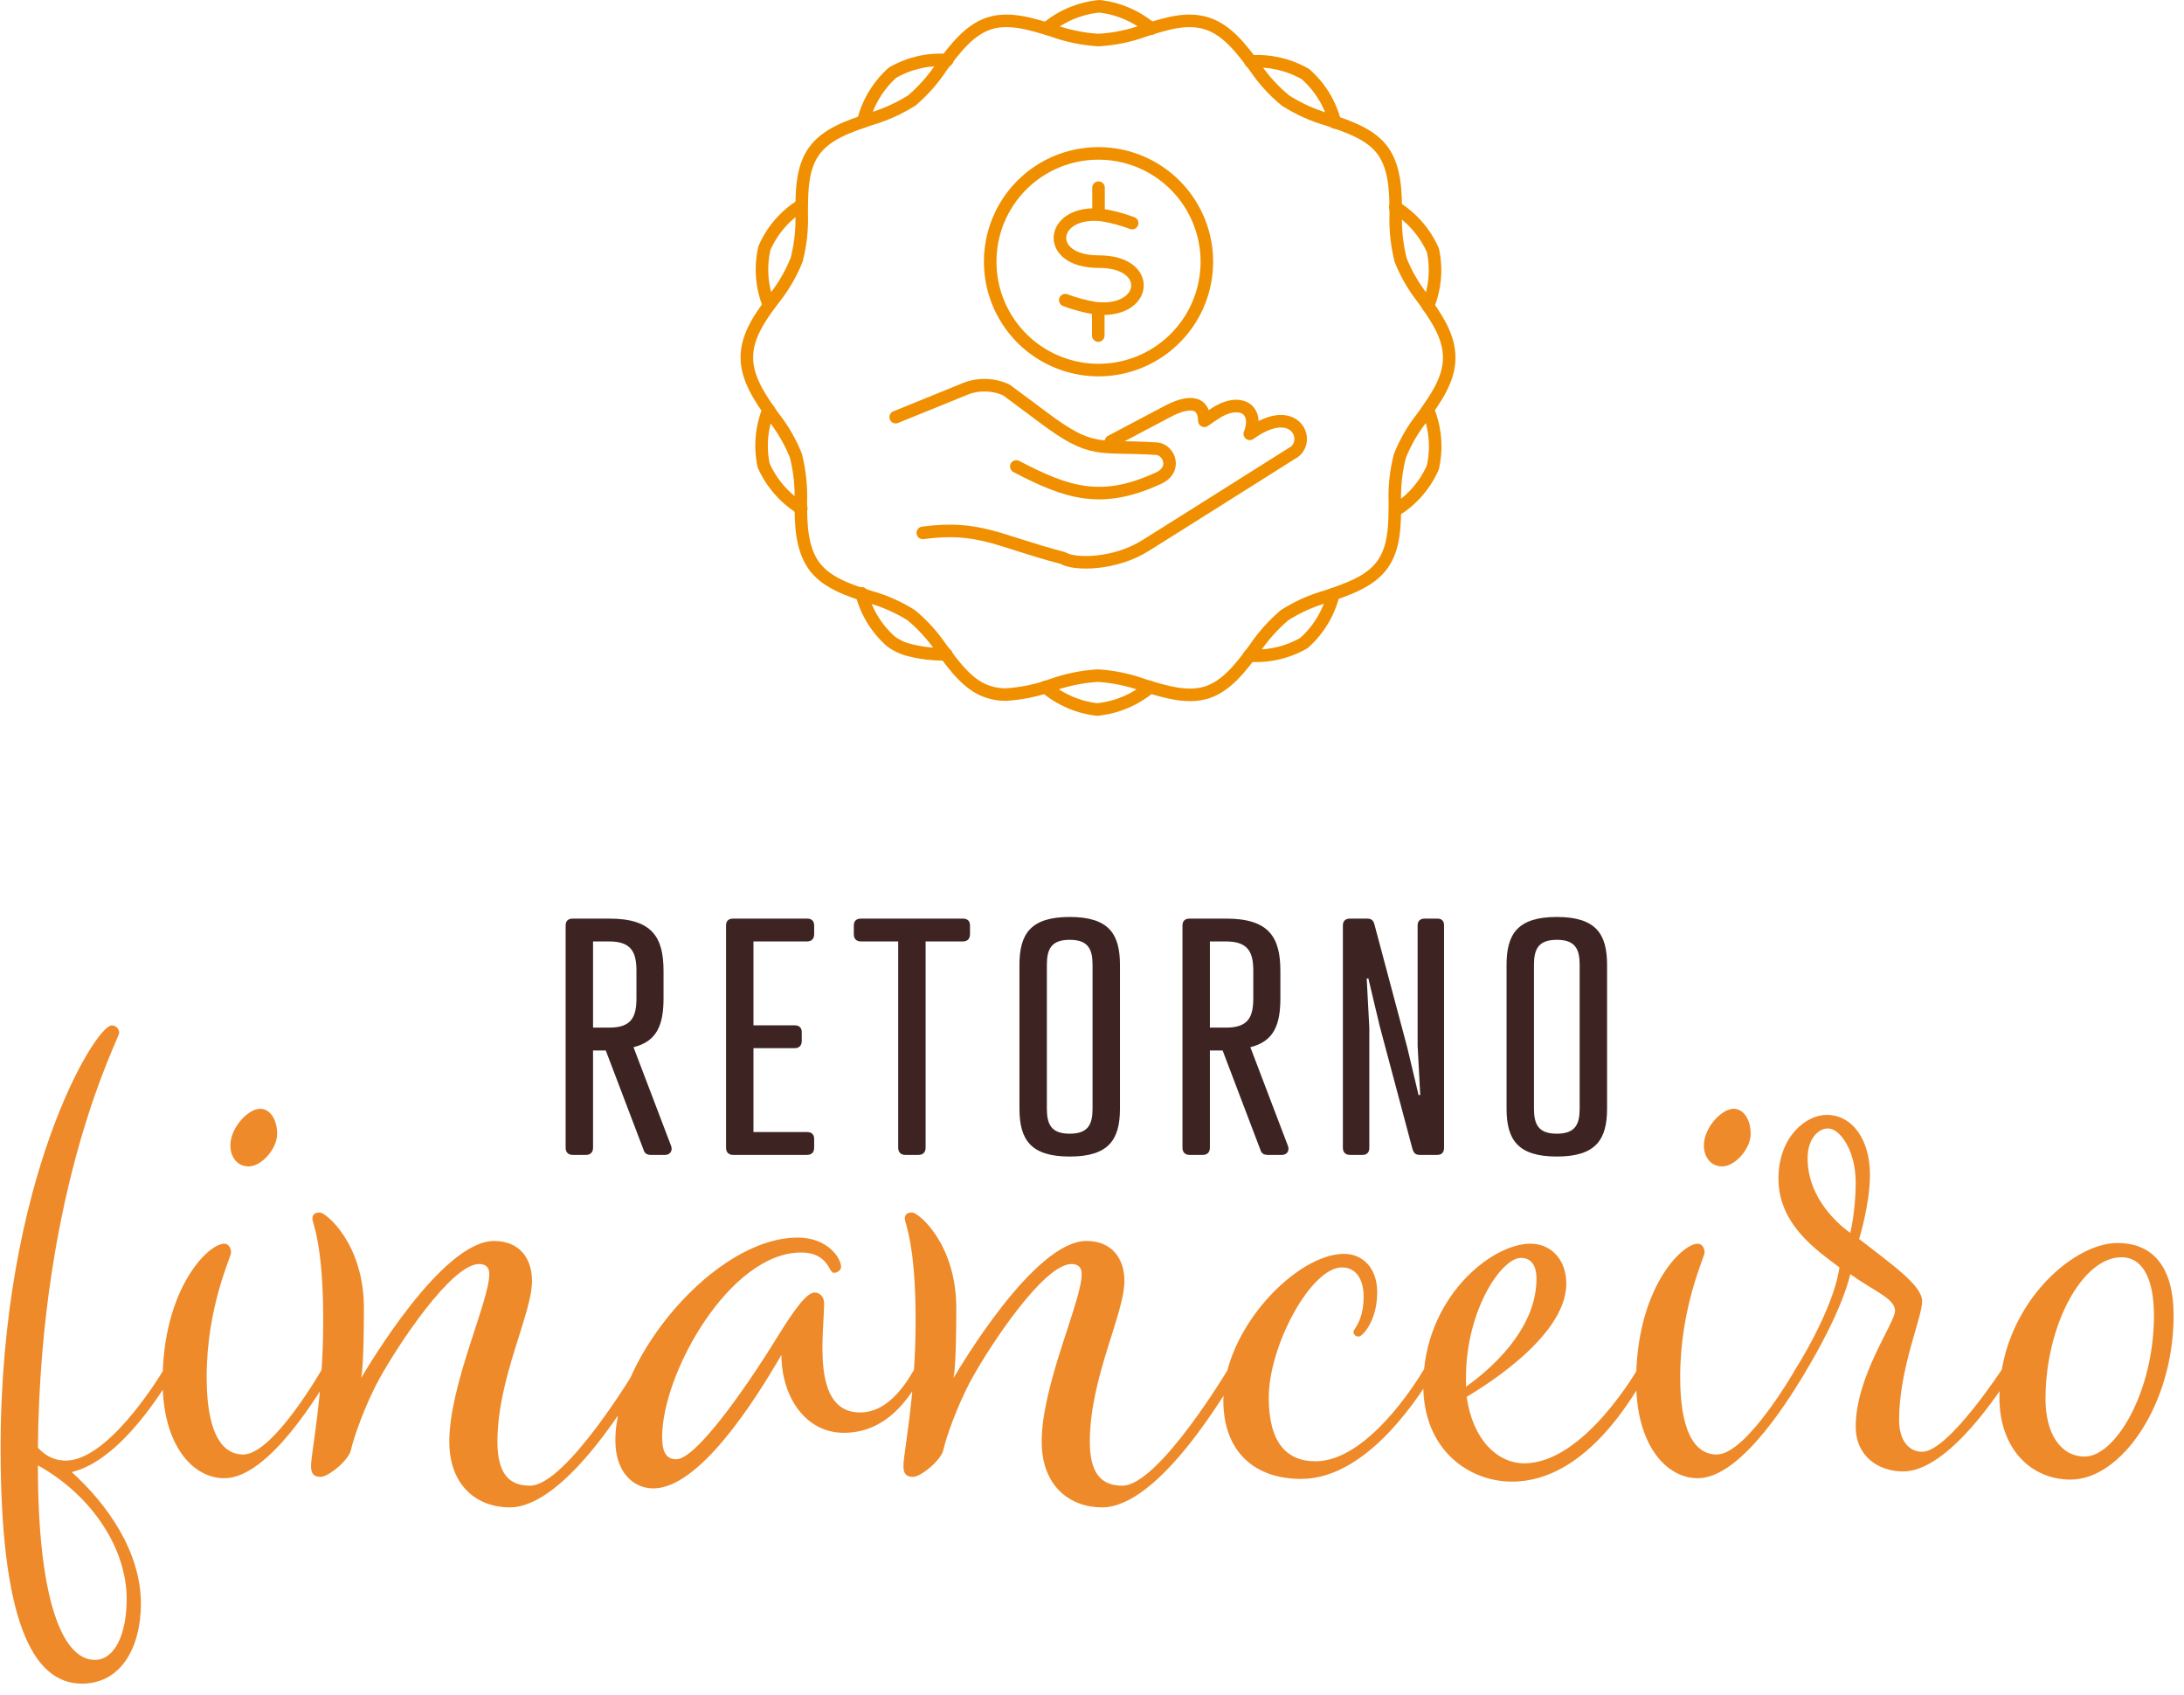 <?xml version="1.0" encoding="UTF-8"?>
<svg width="174px" height="135px" viewBox="0 0 174 135" version="1.1" xmlns="http://www.w3.org/2000/svg" xmlns:xlink="http://www.w3.org/1999/xlink">
    <!-- Generator: Sketch 53.2 (72643) - https://sketchapp.com -->
    <title>retorno financeiro</title>
    <desc>Created with Sketch.</desc>
    <g id="Page-1" stroke="none" stroke-width="1" fill="none" fill-rule="evenodd">
        <g id="Apple-TV" transform="translate(-422, -1403)">
            <g id="retorno-financeiro" transform="translate(422.048, 1403.5)">
                <path d="M0,114.88 C0,93.604 7.506,81.184 8.856,81.184 C9.18,81.184 9.45,81.454 9.45,81.778 C9.45,82.21 3.186,93.82 2.97,114.826 C3.672,115.582 4.428,115.852 5.184,115.852 C8.424,115.852 12.258,109.858 13.122,108.4 C13.122,108.4 13.392,107.968 13.608,107.968 C13.77,107.968 13.986,108.076 13.986,108.292 C13.986,108.454 13.824,108.778 13.824,108.778 C12.96,110.182 9.612,115.798 5.67,116.77 C8.478,119.308 11.178,123.088 11.178,127.246 C11.178,130.702 9.612,133.618 6.48,133.618 C2.484,133.618 0,128.434 0,114.88 Z M10.044,126.868 C10.044,122.926 7.344,118.66 2.97,116.23 C2.97,126.922 4.914,131.728 7.506,131.728 C9.072,131.728 10.044,129.73 10.044,126.868 Z M20.682,87.826 C21.438,87.826 22.032,88.636 22.032,89.824 C22.032,91.012 20.79,92.416 19.764,92.416 C18.846,92.416 18.306,91.66 18.306,90.742 C18.306,89.338 19.71,87.826 20.682,87.826 Z M17.82,117.256 C15.336,117.256 12.906,114.664 12.906,109.534 C12.906,102.19 16.524,98.572 17.82,98.572 C18.144,98.572 18.36,98.896 18.36,99.274 C18.36,99.652 16.416,103.594 16.416,109.21 C16.416,113.26 17.442,115.366 19.332,115.366 C21.762,115.366 25.704,108.4 25.704,108.4 C25.704,108.4 25.974,107.968 26.19,107.968 C26.352,107.968 26.568,108.076 26.568,108.292 C26.568,108.454 26.406,108.778 26.406,108.778 C25.542,110.182 21.438,117.256 17.82,117.256 Z M40.554,119.578 C38.016,119.578 35.748,117.904 35.748,114.34 C35.748,109.804 38.934,103.162 38.934,101.002 C38.934,100.462 38.664,100.192 38.124,100.192 C35.91,100.192 31.644,106.672 30.186,109.318 C28.998,111.478 28.08,114.178 27.918,114.988 C27.756,115.798 26.136,117.148 25.488,117.148 C24.894,117.148 24.732,116.824 24.732,116.284 C24.732,115.204 25.704,110.83 25.704,104.674 C25.704,98.518 24.84,96.952 24.84,96.574 C24.84,96.196 25.11,96.088 25.434,96.088 C25.92,96.088 28.944,98.572 28.944,103.702 C28.944,107.86 28.782,108.994 28.728,109.264 C29.214,108.454 35.154,98.356 39.312,98.356 C41.31,98.356 42.336,99.706 42.336,101.542 C42.336,104.188 39.582,109.264 39.582,114.34 C39.582,116.878 40.5,117.85 42.174,117.85 C45.09,117.85 50.706,108.4 50.706,108.4 C50.706,108.4 50.976,107.968 51.192,107.968 C51.354,107.968 51.57,108.076 51.57,108.292 C51.57,108.454 51.408,108.778 51.408,108.778 C50.544,110.182 45.144,119.578 40.554,119.578 Z M67.176,113.638 C64.098,113.638 62.208,110.722 62.208,107.428 C59.994,111.262 55.62,118.066 52.002,118.066 C50.49,118.066 48.978,116.878 48.978,114.232 C48.978,107.644 56.916,98.086 63.504,98.086 C65.934,98.086 66.96,99.76 66.96,100.408 C66.96,100.678 66.69,100.894 66.366,100.894 C65.988,100.894 65.934,99.274 63.774,99.274 C58.104,99.274 52.704,108.886 52.704,113.962 C52.704,115.258 53.082,115.744 53.838,115.744 C55.35,115.744 59.184,110.398 61.938,105.916 C63.18,103.918 64.206,102.46 64.854,102.46 C65.232,102.46 65.61,102.784 65.61,103.324 C65.61,105.646 64.53,112.018 68.472,112.018 C70.956,112.018 72.414,109.21 72.9,108.4 C72.9,108.4 73.17,107.968 73.386,107.968 C73.548,107.968 73.764,108.076 73.764,108.292 C73.764,108.454 73.602,108.778 73.602,108.778 C72.738,110.182 71.01,113.638 67.176,113.638 Z M87.75,119.578 C85.212,119.578 82.944,117.904 82.944,114.34 C82.944,109.804 86.13,103.162 86.13,101.002 C86.13,100.462 85.86,100.192 85.32,100.192 C83.106,100.192 78.84,106.672 77.382,109.318 C76.194,111.478 75.276,114.178 75.114,114.988 C74.952,115.798 73.332,117.148 72.684,117.148 C72.09,117.148 71.928,116.824 71.928,116.284 C71.928,115.204 72.9,110.83 72.9,104.674 C72.9,98.518 72.036,96.952 72.036,96.574 C72.036,96.196 72.306,96.088 72.63,96.088 C73.116,96.088 76.14,98.572 76.14,103.702 C76.14,107.86 75.978,108.994 75.924,109.264 C76.41,108.454 82.35,98.356 86.508,98.356 C88.506,98.356 89.532,99.706 89.532,101.542 C89.532,104.188 86.778,109.264 86.778,114.34 C86.778,116.878 87.696,117.85 89.37,117.85 C92.286,117.85 97.902,108.4 97.902,108.4 C97.902,108.4 98.172,107.968 98.388,107.968 C98.55,107.968 98.766,108.076 98.766,108.292 C98.766,108.454 98.604,108.778 98.604,108.778 C97.74,110.182 92.34,119.578 87.75,119.578 Z M104.76,115.906 C108.81,115.906 112.698,109.804 113.508,108.4 C113.508,108.4 113.778,107.968 113.994,107.968 C114.156,107.968 114.372,108.076 114.372,108.292 C114.372,108.454 114.21,108.778 114.21,108.778 C113.346,110.182 109.08,117.31 103.626,117.31 C99.846,117.31 97.416,115.096 97.416,111.046 C97.416,105.376 103.248,99.382 107.028,99.382 C108.486,99.382 109.674,100.462 109.674,102.46 C109.674,104.728 108.486,105.97 108.216,105.97 C107.946,105.97 107.784,105.808 107.784,105.592 C107.784,105.376 108.594,104.728 108.594,102.784 C108.594,101.434 108,100.462 106.866,100.462 C104.382,100.462 101.034,106.726 101.034,110.83 C101.034,114.394 102.438,115.906 104.76,115.906 Z M120.42,117.526 C116.964,117.526 113.346,114.988 113.346,109.858 C113.346,102.946 118.746,98.572 121.878,98.572 C123.552,98.572 124.74,99.868 124.74,101.758 C124.74,106.186 117.396,110.398 116.802,110.776 C117.288,114.232 119.286,116.068 121.392,116.068 C126.198,116.068 130.518,108.4 130.518,108.4 C130.518,108.4 130.788,107.968 131.004,107.968 C131.166,107.968 131.382,108.076 131.382,108.292 C131.382,108.454 131.22,108.778 131.22,108.778 C130.356,110.182 126.522,117.526 120.42,117.526 Z M116.748,109.21 L116.748,109.966 C117.342,109.534 122.364,106.078 122.364,101.38 C122.364,100.354 121.986,99.706 121.122,99.706 C119.556,99.706 116.748,103.918 116.748,109.21 Z M138.078,87.826 C138.834,87.826 139.428,88.636 139.428,89.824 C139.428,91.012 138.186,92.416 137.16,92.416 C136.242,92.416 135.702,91.66 135.702,90.742 C135.702,89.338 137.106,87.826 138.078,87.826 Z M135.216,117.256 C132.732,117.256 130.302,114.664 130.302,109.534 C130.302,102.19 133.92,98.572 135.216,98.572 C135.54,98.572 135.756,98.896 135.756,99.274 C135.756,99.652 133.812,103.594 133.812,109.21 C133.812,113.26 134.838,115.366 136.728,115.366 C139.158,115.366 143.1,108.4 143.1,108.4 C143.1,108.4 143.37,107.968 143.586,107.968 C143.748,107.968 143.964,108.076 143.964,108.292 C143.964,108.454 143.802,108.778 143.802,108.778 C142.938,110.182 138.834,117.256 135.216,117.256 Z M160.272,108.778 C159.408,110.182 155.196,116.716 151.578,116.716 C149.634,116.716 147.798,115.528 147.798,113.152 C147.798,109.102 150.93,104.89 150.93,103.918 C150.93,102.946 149.256,102.352 147.366,101.002 C146.718,103.702 144.72,107.266 143.694,108.94 C143.424,109.372 143.316,109.534 143.1,109.534 C142.938,109.534 142.722,109.372 142.722,109.21 C142.722,108.994 142.83,108.832 143.1,108.4 C144.018,106.942 146.124,103.162 146.502,100.462 C144.72,99.112 141.642,97.06 141.642,93.388 C141.642,90.04 143.856,88.312 145.476,88.312 C147.582,88.312 148.932,90.364 148.932,93.064 C148.932,95.44 148.068,98.194 148.068,98.194 C150.606,100.192 153.09,101.866 153.09,103.162 C153.09,104.458 151.254,108.508 151.254,112.612 C151.254,114.286 152.064,115.15 153.09,115.15 C155.196,115.15 159.57,108.4 159.57,108.4 C159.57,108.4 159.84,107.968 160.056,107.968 C160.218,107.968 160.434,108.076 160.434,108.292 C160.434,108.454 160.272,108.778 160.272,108.778 Z M147.366,97.708 C147.366,97.708 147.798,95.926 147.798,93.712 C147.798,91.174 146.556,89.392 145.584,89.392 C144.828,89.392 143.964,90.202 143.964,91.768 C143.964,95.494 147.366,97.708 147.366,97.708 Z M168.642,98.518 C171.558,98.518 173.124,100.516 173.124,104.296 C173.124,111.37 168.966,117.364 164.916,117.364 C161.784,117.364 159.246,114.934 159.246,110.83 C159.246,103.702 164.97,98.518 168.642,98.518 Z M168.966,99.652 C165.834,99.652 162.918,105.106 162.918,110.938 C162.918,113.692 164.106,115.528 166.05,115.528 C168.48,115.528 171.558,110.398 171.558,104.296 C171.558,101.434 170.694,99.652 168.966,99.652 Z" id="financeiro" fill="#EE8A29" fill-rule="nonzero"></path>
                <path d="M52.816,79.02 C52.816,81.1 52.322,82.452 50.424,82.92 L53.414,90.772 C53.544,91.084 53.414,91.474 52.972,91.5 L51.802,91.5 C51.49,91.5 51.308,91.37 51.23,91.11 L48.214,83.18 L47.2,83.18 L47.2,90.928 C47.2,91.292 46.992,91.5 46.628,91.5 L45.588,91.5 C45.224,91.5 45.016,91.292 45.016,90.928 L45.016,73.222 C45.016,72.858 45.224,72.676 45.588,72.676 L48.5,72.676 C51.906,72.676 52.816,74.158 52.816,76.836 L52.816,79.02 Z M47.2,81.36 L48.5,81.36 C50.268,81.36 50.658,80.502 50.658,79.02 L50.658,76.836 C50.658,75.38 50.268,74.496 48.5,74.496 L47.2,74.496 L47.2,81.36 Z M58.368,72.676 L64.244,72.676 C64.608,72.676 64.816,72.858 64.816,73.222 L64.816,73.924 C64.816,74.288 64.608,74.496 64.244,74.496 L59.98,74.496 L59.98,81.178 L63.256,81.178 C63.62,81.178 63.828,81.36 63.828,81.724 L63.828,82.426 C63.828,82.79 63.62,82.998 63.256,82.998 L59.98,82.998 L59.98,89.68 L64.244,89.68 C64.608,89.68 64.816,89.862 64.816,90.226 L64.816,90.928 C64.816,91.292 64.608,91.5 64.244,91.5 L58.368,91.5 C58.004,91.5 57.796,91.292 57.796,90.928 L57.796,73.222 C57.796,72.858 58.004,72.676 58.368,72.676 Z M76.66,74.496 L73.696,74.496 L73.696,90.928 C73.696,91.292 73.488,91.5 73.124,91.5 L72.084,91.5 C71.72,91.5 71.512,91.292 71.512,90.928 L71.512,74.496 L68.548,74.496 C68.184,74.496 67.976,74.288 67.976,73.924 L67.976,73.222 C67.976,72.858 68.184,72.676 68.548,72.676 L76.66,72.676 C77.024,72.676 77.232,72.858 77.232,73.222 L77.232,73.924 C77.232,74.288 77.024,74.496 76.66,74.496 Z M85.176,74.366 C83.694,74.366 83.356,75.12 83.356,76.368 L83.356,87.808 C83.356,89.056 83.694,89.81 85.176,89.81 C86.658,89.81 86.996,89.056 86.996,87.808 L86.996,76.368 C86.996,75.12 86.658,74.366 85.176,74.366 Z M85.176,72.546 C88.296,72.546 89.18,73.898 89.18,76.368 L89.18,87.808 C89.18,90.278 88.296,91.63 85.176,91.63 C82.056,91.63 81.172,90.278 81.172,87.808 L81.172,76.368 C81.172,73.898 82.056,72.546 85.176,72.546 Z M101.96,79.02 C101.96,81.1 101.466,82.452 99.568,82.92 L102.558,90.772 C102.688,91.084 102.558,91.474 102.116,91.5 L100.946,91.5 C100.634,91.5 100.452,91.37 100.374,91.11 L97.358,83.18 L96.344,83.18 L96.344,90.928 C96.344,91.292 96.136,91.5 95.772,91.5 L94.732,91.5 C94.368,91.5 94.16,91.292 94.16,90.928 L94.16,73.222 C94.16,72.858 94.368,72.676 94.732,72.676 L97.644,72.676 C101.05,72.676 101.96,74.158 101.96,76.836 L101.96,79.02 Z M96.344,81.36 L97.644,81.36 C99.412,81.36 99.802,80.502 99.802,79.02 L99.802,76.836 C99.802,75.38 99.412,74.496 97.644,74.496 L96.344,74.496 L96.344,81.36 Z M112.894,82.79 L112.894,73.222 C112.894,72.858 113.102,72.676 113.466,72.676 L114.454,72.676 C114.818,72.676 115,72.858 115,73.222 L115,90.928 C115,91.292 114.818,91.5 114.454,91.5 L113.076,91.5 C112.712,91.5 112.582,91.344 112.478,91.006 L109.878,81.256 L108.968,77.434 L108.838,77.46 L109.046,81.386 L109.046,90.928 C109.046,91.292 108.864,91.5 108.5,91.5 L107.512,91.5 C107.148,91.5 106.94,91.292 106.94,90.928 L106.94,73.222 C106.94,72.858 107.148,72.676 107.512,72.676 L108.864,72.676 C109.228,72.676 109.384,72.832 109.462,73.17 L112.062,82.92 L112.972,86.742 L113.102,86.716 L112.894,82.79 Z M123.984,74.366 C122.502,74.366 122.164,75.12 122.164,76.368 L122.164,87.808 C122.164,89.056 122.502,89.81 123.984,89.81 C125.466,89.81 125.804,89.056 125.804,87.808 L125.804,76.368 C125.804,75.12 125.466,74.366 123.984,74.366 Z M123.984,72.546 C127.104,72.546 127.988,73.898 127.988,76.368 L127.988,87.808 C127.988,90.278 127.104,91.63 123.984,91.63 C120.864,91.63 119.98,90.278 119.98,87.808 L119.98,76.368 C119.98,73.898 120.864,72.546 123.984,72.546 Z" id="RETORNO" fill="#3D2422" fill-rule="nonzero"></path>
                <path d="M113.322,23.29 C112.584,22.358 111.984,21.324 111.542,20.22 C111.241,19.021 111.11,17.786 111.152,16.55 C111.152,14.76 111.102,12.91 110.152,11.55 C109.202,10.19 107.412,9.6 105.712,9.02 C104.536,8.681 103.415,8.176 102.382,7.52 C101.446,6.757 100.628,5.861 99.952,4.86 C98.872,3.41 97.752,1.91 96.142,1.38 C94.532,0.85 92.862,1.38 91.142,1.93 C89.96,2.364 88.72,2.62 87.462,2.69 C86.201,2.613 84.958,2.353 83.772,1.92 C82.092,1.4 80.342,0.86 78.772,1.36 C77.202,1.86 76.042,3.36 74.962,4.82 C74.306,5.82 73.511,6.723 72.602,7.5 C71.564,8.152 70.439,8.657 69.262,9 C67.562,9.57 65.802,10.17 64.822,11.52 C63.842,12.87 63.822,14.69 63.822,16.52 C63.866,17.756 63.731,18.992 63.422,20.19 C62.98,21.294 62.38,22.328 61.642,23.26 C60.542,24.7 59.452,26.24 59.452,27.97 C59.452,29.7 60.532,31.24 61.582,32.72 C62.32,33.656 62.92,34.693 63.362,35.8 C63.666,37.009 63.797,38.254 63.752,39.5 C63.752,41.29 63.812,43.13 64.752,44.5 C65.692,45.87 67.492,46.5 69.192,47.03 C70.373,47.357 71.501,47.852 72.542,48.5 C73.468,49.268 74.279,50.163 74.952,51.16 C76.022,52.61 77.142,54.16 78.752,54.63 C79.182,54.766 79.631,54.834 80.082,54.83 C81.325,54.756 82.551,54.503 83.722,54.08 C84.91,53.654 86.152,53.398 87.412,53.32 C88.669,53.398 89.909,53.658 91.092,54.09 C92.782,54.61 94.522,55.15 96.092,54.66 C97.662,54.17 98.822,52.66 99.902,51.19 C100.574,50.187 101.382,49.282 102.302,48.5 C103.337,47.843 104.462,47.341 105.642,47.01 C107.342,46.43 109.102,45.84 110.082,44.49 C111.062,43.14 111.082,41.31 111.082,39.49 C111.037,38.254 111.171,37.017 111.482,35.82 C111.922,34.715 112.522,33.681 113.262,32.75 C114.322,31.26 115.412,29.75 115.412,28 C115.412,26.25 114.372,24.78 113.322,23.29 Z" id="Path" stroke="#F09000" stroke-linecap="round" stroke-linejoin="round"></path>
                <path d="M63.802,15.85 C62.493,16.663 61.464,17.856 60.852,19.27 C60.507,20.777 60.629,22.354 61.202,23.79" id="Path" stroke="#F09000" stroke-linecap="round" stroke-linejoin="round"></path>
                <path d="M75.422,4.29 C73.901,4.179 72.382,4.527 71.062,5.29 C69.908,6.322 69.093,7.677 68.722,9.18" id="Path" stroke="#F09000" stroke-linecap="round" stroke-linejoin="round"></path>
                <path d="M91.672,1.78 C90.502,0.79 89.065,0.17 87.542,3.2740477e-13 C85.988,0.148 84.516,0.765 83.322,1.77" id="Path" stroke="#F09000" stroke-linecap="round" stroke-linejoin="round"></path>
                <path d="M106.312,9.26 C105.938,7.763 105.114,6.416 103.952,5.4 C102.624,4.638 101.099,4.289 99.572,4.4" id="Path" stroke="#F09000" stroke-linecap="round" stroke-linejoin="round"></path>
                <path d="M113.722,23.87 C114.296,22.466 114.432,20.922 114.112,19.44 C113.481,18.018 112.435,16.819 111.112,16" id="Path" stroke="#F09000" stroke-linecap="round" stroke-linejoin="round"></path>
                <path d="M99.482,51.72 C101.003,51.831 102.522,51.483 103.842,50.72 C104.996,49.693 105.812,48.34 106.182,46.84" id="Path" stroke="#F09000" stroke-linecap="round" stroke-linejoin="round"></path>
                <path d="M61.182,32.14 C60.614,33.548 60.478,35.094 60.792,36.58 C61.424,37.999 62.47,39.195 63.792,40.01" id="Path" stroke="#F09000" stroke-linecap="round" stroke-linejoin="round"></path>
                <path d="M83.232,54.23 C84.401,55.223 85.838,55.846 87.362,56.02 C88.915,55.864 90.386,55.243 91.582,54.24" id="Path" stroke="#F09000" stroke-linecap="round" stroke-linejoin="round"></path>
                <path d="M111.102,40.17 C112.427,39.362 113.474,38.169 114.102,36.75 C114.447,35.243 114.325,33.666 113.752,32.23" id="Path" stroke="#F09000" stroke-linecap="round" stroke-linejoin="round"></path>
                <path d="M68.592,46.76 C68.969,48.253 69.792,49.596 70.952,50.61 C71.321,50.876 71.729,51.082 72.162,51.22 C73.197,51.508 74.268,51.643 75.342,51.62" id="Path" stroke="#F09000" stroke-linecap="round" stroke-linejoin="round"></path>
                <path d="M88.462,34.66 L92.852,32.34 C93.852,31.79 95.852,30.96 95.902,33.02 L96.642,32.51 C98.722,31.09 100.302,32.1 99.522,34.06 C103.222,31.39 104.522,34.79 102.872,35.62 L94.702,40.77 L91.232,42.95 C88.782,44.5 85.542,44.52 84.632,43.95 C79.472,42.61 77.982,41.34 73.472,41.95" id="Path" stroke="#F09000" stroke-linecap="round" stroke-linejoin="round"></path>
                <path d="M71.312,32.73 L76.652,30.56 C77.754,30.059 79.02,30.059 80.122,30.56 L83.012,32.71 C87.012,35.71 87.352,34.95 92.092,35.24 C93.092,35.3 93.822,36.99 92.092,37.66 C87.672,39.66 84.952,38.77 80.922,36.66" id="Path" stroke="#F09000" stroke-linecap="round" stroke-linejoin="round"></path>
                <path d="M87.472,14.45 L87.472,16.31" id="Path" stroke="#F09000" stroke-linecap="round" stroke-linejoin="round"></path>
                <path d="M87.452,24.38 L87.452,26.23" id="Path" stroke="#F09000" stroke-linecap="round" stroke-linejoin="round"></path>
                <path d="M87.472,11.72 C90.964,11.72 94.112,13.825 95.447,17.052 C96.782,20.279 96.04,23.993 93.567,26.459 C91.095,28.926 87.38,29.659 84.156,28.317 C80.931,26.975 78.834,23.822 78.842,20.33 C78.842,18.043 79.752,15.85 81.371,14.235 C82.99,12.619 85.185,11.715 87.472,11.72 L87.472,11.72 Z" id="Path" stroke="#F09000" stroke-linecap="round" stroke-linejoin="round"></path>
                <path d="M90.152,17.27 C89.378,16.978 88.578,16.764 87.762,16.63 C83.602,16.16 83.062,20.35 87.482,20.34 C91.902,20.33 91.382,24.53 87.212,24.05 C86.396,23.916 85.596,23.702 84.822,23.41" id="Path" stroke="#F09000" stroke-linecap="round" stroke-linejoin="round"></path>
            </g>
        </g>
    </g>
</svg>